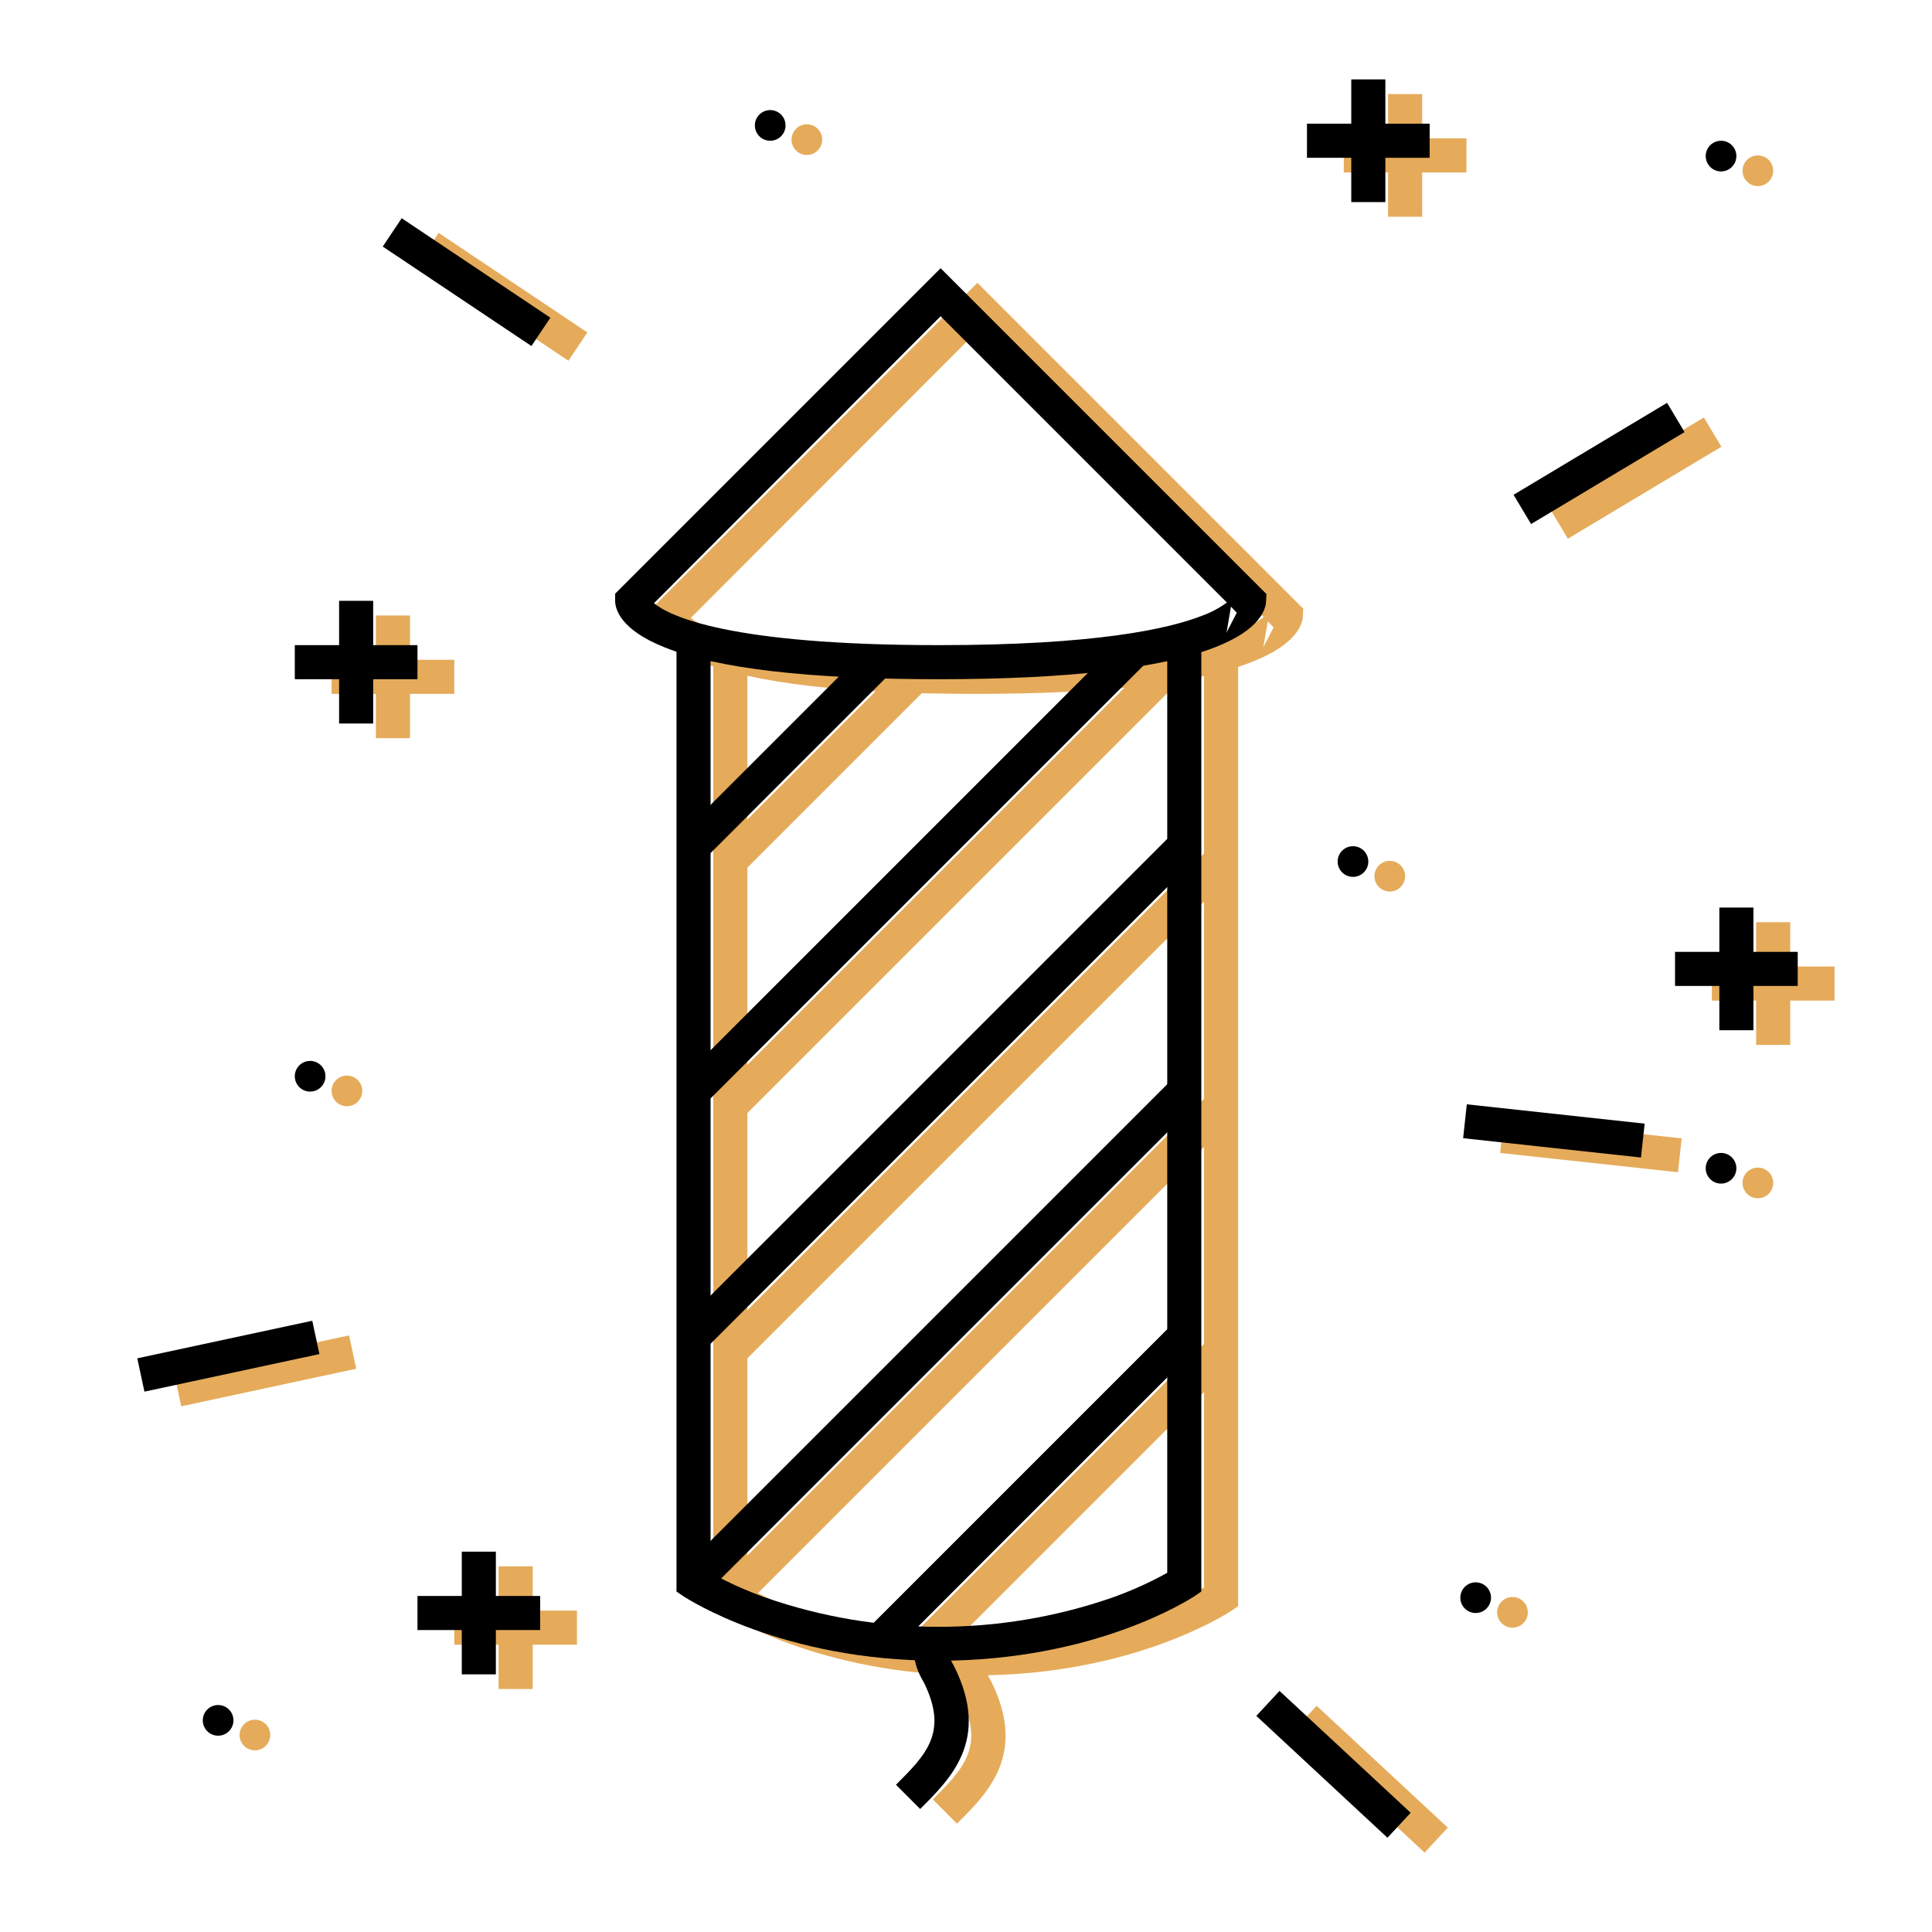 <?xml version="1.0" encoding="utf-8"?>
<!-- Generator: Adobe Illustrator 22.1.0, SVG Export Plug-In . SVG Version: 6.00 Build 0)  -->
<svg version="1.1" id="Layer_1" xmlns="http://www.w3.org/2000/svg" xmlns:xlink="http://www.w3.org/1999/xlink" x="0px" y="0px"
	 viewBox="0 0 566.9 566.9" style="enable-background:new 0 0 566.9 566.9;" xml:space="preserve">
<style type="text/css">
	.st0{fill:#E5AB5A;}
</style>
<title>Untitled-1</title>
<g>
	<g>
		<path class="st0" d="M286.3,203.6c-38,0-65.1-3.1-80.6-9.4c-13-5.2-14.4-11.3-14.4-13.6v-2.1L286.8,83l95.6,95.6l-0.1,2.2
			c-0.1,2.3-1.8,8.3-14.9,13.4C351.5,200.5,324.3,203.6,286.3,203.6z M202.7,181.3c4.5,3.7,21.6,12.3,83.6,12.3
			c45.7,0,67.3-4.7,77.4-8.7c2.5-0.9,4.9-2.2,7.1-3.8l-84-84L202.7,181.3z M372,182.3l-1.3,7.6l3-5.8L372,182.3z"/>
		
			<rect x="203.1" y="220.6" transform="matrix(0.707 -0.707 0.707 0.707 -88.833 236.66)" class="st0" width="76.4" height="10"/>
		
			<rect x="187.4" y="254.6" transform="matrix(0.707 -0.707 0.707 0.707 -101.743 273.487)" class="st0" width="183.8" height="10"/>
		
			<rect x="184.5" y="319.6" transform="matrix(0.707 -0.707 0.707 0.707 -145.653 297.474)" class="st0" width="203.6" height="10"/>
		<path class="st0" d="M286.3,491.6c-46,0-73.6-18.1-74.8-18.8l-2.2-1.5V189.6h10v276.2c5.2,2.9,10.6,5.3,16.2,7.3
			c32.9,11.4,68.7,11.4,101.6,0c5.6-2,11-4.4,16.2-7.3V189.6h10v281.7l-2.2,1.5C359.9,473.5,332.3,491.6,286.3,491.6z"/>
		
			<rect x="184.5" y="391.6" transform="matrix(0.707 -0.707 0.707 0.707 -196.574 318.57)" class="st0" width="203.6" height="10"/>
		<path class="st0" d="M280.8,535.1l-7.1-7.1c8.9-8.9,15.4-15.4,8.2-30c-1.4-2.3-4.1-7.6-2.2-12c1-2.3,3.1-3.9,5.6-4.4l2,9.8
			c1-0.3,1.7-1.1,1.8-2.1c0.3,1.3,0.8,2.5,1.5,3.6l0.2,0.4C301.4,514.6,290,526,280.8,535.1z"/>
		
			<rect x="250.8" y="436" transform="matrix(0.707 -0.707 0.707 0.707 -219.951 351.063)" class="st0" width="125.9" height="10"/>
		<rect x="407.3" y="27.6" class="st0" width="10" height="36"/>
		<rect x="394.3" y="40.6" class="st0" width="36" height="10"/>
		<rect x="515.3" y="270.6" class="st0" width="10" height="36"/>
		<rect x="502.3" y="283.6" class="st0" width="36" height="10"/>
		<g>
			<rect x="146.3" y="459.6" class="st0" width="10" height="36"/>
			<rect x="133.3" y="472.6" class="st0" width="36" height="10"/>
		</g>
		<rect x="110.3" y="180.6" class="st0" width="10" height="36"/>
		<rect x="97.3" y="193.6" class="st0" width="36" height="10"/>
		
			<rect x="453.6" y="135" transform="matrix(0.858 -0.514 0.514 0.858 -3.663 266.811)" class="st0" width="52.5" height="10"/>
		
			<rect x="461.8" y="309.8" transform="matrix(0.108 -0.994 0.994 0.108 82.361 763.871)" class="st0" width="10" height="52.5"/>
		
			<rect x="142.8" y="60.8" transform="matrix(0.556 -0.831 0.831 0.556 -6.761 161.522)" class="st0" width="10" height="52.5"/>
		
			<rect x="51.6" y="397.1" transform="matrix(0.978 -0.21 0.21 0.978 -82.772 25.341)" class="st0" width="52.5" height="10"/>
		
			<rect x="396.8" y="495.9" transform="matrix(0.681 -0.733 0.733 0.681 -254.187 460.995)" class="st0" width="10" height="52.5"/>
		<circle class="st0" cx="101.8" cy="320.1" r="4.5"/>
		
			<ellipse transform="matrix(0.316 -0.949 0.949 0.316 122.93 252.707)" class="st0" cx="236.8" cy="41.1" rx="4.5" ry="4.5"/>
		<circle class="st0" cx="515.8" cy="347.1" r="4.5"/>
		<circle class="st0" cx="443.8" cy="473.1" r="4.5"/>
		<circle class="st0" cx="515.8" cy="50.1" r="4.5"/>
		<circle class="st0" cx="407.8" cy="257.1" r="4.5"/>
		<circle class="st0" cx="74.8" cy="509.1" r="4.5"/>
	</g>
	<g>
		<path d="M275.5,199.3c-38,0-65.1-3.1-80.6-9.4c-13-5.2-14.4-11.3-14.4-13.6v-2.1L276,78.7l95.6,95.6l-0.1,2.2
			c-0.1,2.3-1.8,8.3-14.9,13.4C340.7,196.1,313.5,199.3,275.5,199.3z M191.9,177c4.5,3.7,21.6,12.3,83.6,12.3
			c45.7,0,67.3-4.7,77.4-8.7c2.5-0.9,4.9-2.2,7.1-3.8l-84-84L191.9,177z M361.2,178l-1.3,7.6l3-5.8L361.2,178z"/>
		<rect x="192.3" y="216.3" transform="matrix(0.707 -0.707 0.707 0.707 -88.944 227.768)" width="76.4" height="10"/>
		<rect x="176.6" y="250.3" transform="matrix(0.707 -0.707 0.707 0.707 -101.855 264.595)" width="183.8" height="10"/>
		<rect x="173.7" y="315.3" transform="matrix(0.707 -0.707 0.707 0.707 -145.764 288.582)" width="203.6" height="10"/>
		<path d="M275.5,487.3c-46,0-73.6-18.1-74.8-18.8l-2.2-1.5V185.3h10v276.2c5.2,2.9,10.6,5.3,16.2,7.3c32.9,11.4,68.7,11.4,101.6,0
			c5.6-2,11-4.4,16.2-7.3V185.3h10V467l-2.2,1.5C349.1,469.2,321.5,487.3,275.5,487.3z"/>
		<rect x="173.7" y="387.3" transform="matrix(0.707 -0.707 0.707 0.707 -196.685 309.677)" width="203.6" height="10"/>
		<path d="M270,530.8l-7.1-7.1c8.9-8.9,15.4-15.4,8.2-30c-1.4-2.3-4.1-7.6-2.2-12c1-2.3,3.1-3.9,5.6-4.4l2,9.8
			c1-0.3,1.7-1.1,1.8-2.1c0.3,1.3,0.8,2.5,1.5,3.6l0.2,0.4C290.6,510.3,279.2,521.7,270,530.8z"/>
		<rect x="240.1" y="431.7" transform="matrix(0.707 -0.707 0.707 0.707 -220.062 342.171)" width="125.9" height="10"/>
		<rect x="396.5" y="23.3" width="10" height="36"/>
		<rect x="383.5" y="36.3" width="36" height="10"/>
		<rect x="504.5" y="266.3" width="10" height="36"/>
		<rect x="491.5" y="279.3" width="36" height="10"/>
		<g>
			<rect x="135.5" y="455.3" width="10" height="36"/>
			<rect x="122.5" y="468.3" width="36" height="10"/>
		</g>
		<rect x="99.5" y="176.3" width="10" height="36"/>
		<rect x="86.5" y="189.3" width="36" height="10"/>
		<rect x="442.8" y="130.7" transform="matrix(0.858 -0.514 0.514 0.858 -2.985 260.645)" width="52.5" height="10"/>
		<rect x="450.9" y="305.5" transform="matrix(0.108 -0.994 0.994 0.108 76.958 749.177)" width="10" height="52.5"/>
		<rect x="131.9" y="56.5" transform="matrix(0.556 -0.831 0.831 0.556 -7.98 150.54)" width="10" height="52.5"/>
		<rect x="40.8" y="392.8" transform="matrix(0.978 -0.21 0.21 0.978 -82.109 22.976)" width="52.5" height="10"/>
		<rect x="385.9" y="491.5" transform="matrix(0.681 -0.733 0.733 0.681 -254.432 451.643)" width="10" height="52.5"/>
		<circle cx="91" cy="315.8" r="4.5"/>
		<circle cx="226" cy="36.8" r="4.5"/>
		<circle cx="505" cy="342.8" r="4.5"/>
		<circle cx="433" cy="468.8" r="4.5"/>
		<circle cx="505" cy="45.8" r="4.5"/>
		<circle cx="397" cy="252.8" r="4.5"/>
		<circle cx="64" cy="504.8" r="4.5"/>
	</g>
</g>
</svg>
